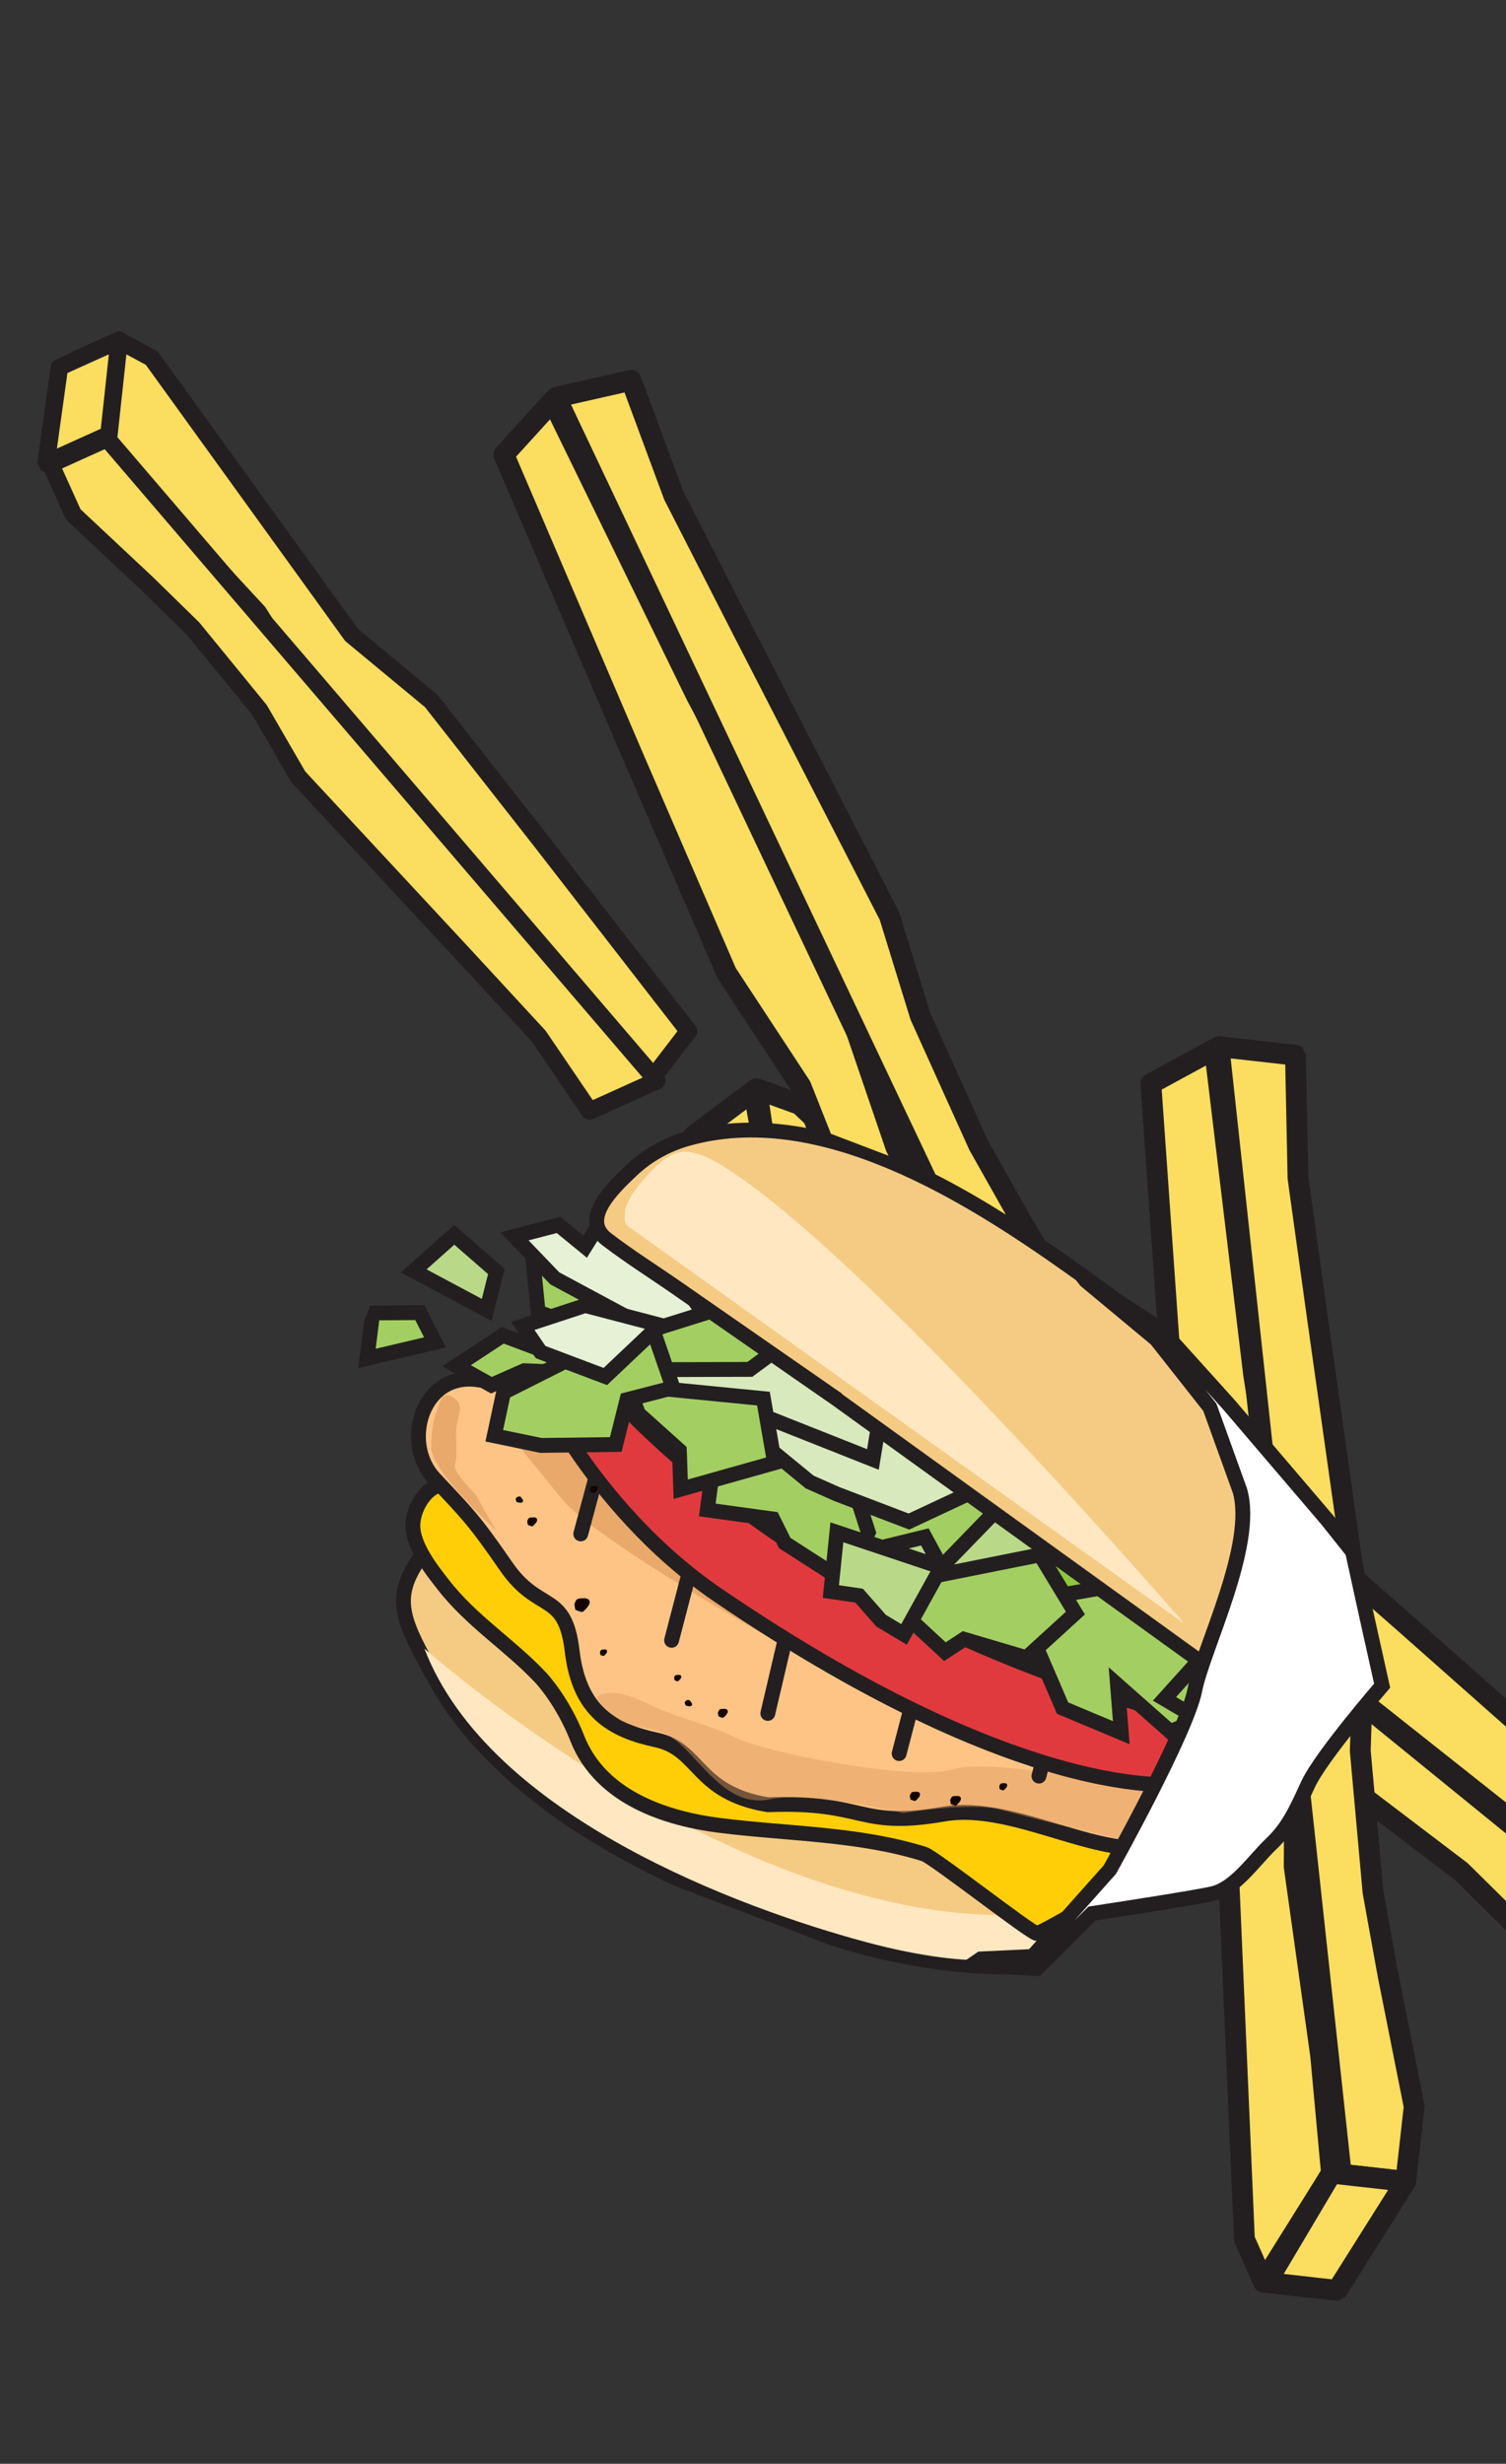 <?xml version="1.0" encoding="UTF-8"?>
<svg xmlns="http://www.w3.org/2000/svg" width="203" height="332" viewBox="0 0 203 332" fill="none">
  <rect x="0" y="0" width="203" height="332" fill="#333333" stroke="none"/>
  <g clip-path="url(#clip0_855_51)">
    <path d="M220.858 246.595L217.243 255.972L184.03 229.664L171.634 220.705L149.082 201.99L135.828 188.101L116.126 173.181L104.498 163.36L101.957 146.711L107.793 148.823L151.123 189.56L166.331 198.494L189.196 218.567L220.858 246.595Z" fill="#FBDD60" stroke="#231F20" stroke-width="2.827" stroke-linecap="round" stroke-linejoin="round"></path>
    <path d="M208.152 263.249L216.983 256.62L103.383 164.239L95.937 169.819L101.744 177.558L116.203 187.155L125.242 193.397L139.214 205.243L148.192 215.271L181.728 240.604L196.919 252.145L208.152 263.249Z" fill="#FBDD60" stroke="#231F20" stroke-width="2.827" stroke-linecap="round" stroke-linejoin="round"></path>
    <path d="M101.596 146.984L93.45 153.086L95.937 169.82L104.521 163.383L101.596 146.984Z" fill="#FBDD60" stroke="#231F20" stroke-width="2.827" stroke-linecap="round" stroke-linejoin="round"></path>
    <path d="M155.128 146.024L163.701 141.365L168.984 185.243L171.52 200.948L174.551 231.402L174.449 251.537L178.021 277.022L179.476 292.858L170.312 307.52L167.74 301.745L165.047 239.544L160.589 221.855L158.234 190.135L155.128 146.024Z" fill="#FBDD60" stroke="#231F20" stroke-width="2.804" stroke-linecap="round" stroke-linejoin="round"></path>
    <path d="M174.621 142.191L164.305 141.033L180.798 292.975L189.489 293.953L190.625 283.859L187.105 266.181L185.073 254.954L183.353 235.893L183.836 221.785L177.702 178.433L174.962 158.741L174.621 142.191Z" fill="#FBDD60" stroke="#231F20" stroke-width="2.804" stroke-linecap="round" stroke-linejoin="round"></path>
    <path d="M170.724 307.565L180.239 308.633L189.489 293.953L179.476 292.835L170.724 307.565Z" fill="#FBDD60" stroke="#231F20" stroke-width="2.804" stroke-linecap="round" stroke-linejoin="round"></path>
    <path d="M92.805 138.943L87.517 145.835L65.689 121.081L57.337 112.517L42.721 95.045L34.81 82.507L21.696 68.372L14.201 59.22L16.011 45.865L20.447 48.252L47.399 85.57L58.133 94.463L72.699 113.033L92.805 138.943Z" fill="#FBDD60" stroke="#231F20" stroke-width="2.352" stroke-linecap="round" stroke-linejoin="round"></path>
    <path d="M79.484 149.72L88.537 145.628L14.434 59.094L6.811 62.54L9.88 69.323L19.833 78.646L25.987 84.666L34.987 95.676L40.19 104.657L62.525 128.689L72.625 139.629L79.484 149.72Z" fill="#FBDD60" stroke="#231F20" stroke-width="2.352" stroke-linecap="round" stroke-linejoin="round"></path>
    <path d="M16.063 45.827L8.013 49.46L6.21 62.399L14.683 58.569L16.063 45.827Z" fill="#FBDD60" stroke="#231F20" stroke-width="2.352" stroke-linecap="round" stroke-linejoin="round"></path>
    <path d="M67.915 61.267L74.489 54.036L93.872 93.758L101.414 107.778L114.262 135.548L120.764 154.605L132.513 177.505L139.071 191.998L135.225 208.849L130.898 204.234L107.95 146.359L97.937 131.111L85.32 101.915L67.915 61.267Z" fill="#FBDD60" stroke="#231F20" stroke-width="2.804" stroke-linecap="round" stroke-linejoin="round"></path>
    <path d="M85.07 51.248L74.951 53.537L140.371 191.665L148.895 189.736L146.655 179.839L137.535 164.293L131.926 154.342L124.05 136.907L119.889 123.42L99.871 84.472L90.82 66.764L85.07 51.248Z" fill="#FBDD60" stroke="#231F20" stroke-width="2.804" stroke-linecap="round" stroke-linejoin="round"></path>
    <path d="M135.629 208.756L144.969 206.638L148.895 189.736L139.066 191.965L135.629 208.756Z" fill="#FBDD60" stroke="#231F20" stroke-width="2.804" stroke-linecap="round" stroke-linejoin="round"></path>
  </g>
  <g clip-path="url(#clip1_855_51)">
    <path d="M150.383 249.491L139.471 264.821C139.471 264.821 129.021 266.448 111.852 261.082C94.683 255.715 69.047 245.153 58.67 226.331C54.444 218.664 52.628 215.609 56.549 210.018C60.469 204.427 73.783 221.465 73.783 221.465L150.382 249.494L150.383 249.491Z" fill="#F5CB84" stroke="#231F20" stroke-width="2" stroke-miterlimit="10"></path>
    <path d="M57.201 222.141C57.201 222.141 103.019 262.919 142.736 257.599L138.829 263.38C138.829 263.38 132.673 266.013 116.472 261.629C100.271 257.245 65.952 244.902 57.2 222.144L57.201 222.141Z" fill="#FFE8C1"></path>
    <path d="M156.049 251.298C156.049 251.298 140.525 260.544 139.754 260.532C138.98 260.515 125.864 250.244 124.588 249.844C115.764 247.077 106.26 247.135 97.056 245.983C90.217 245.128 81.026 242.439 77.808 234.231C75.853 229.243 72.988 226.175 72.9 226.082C68.687 221.605 63.586 218.494 59.714 213.497C58.382 211.778 55.389 208.143 55.67 205.165C55.972 201.944 59.067 198.705 60.895 200.892C62.705 203.056 105.469 235.406 134.099 238.933C162.728 242.464 156.055 251.301 156.055 251.301L156.049 251.298Z" fill="#FFCE07" stroke="#231F20" stroke-width="2" stroke-miterlimit="10"></path>
    <path d="M153.323 211.096C153.355 211.101 167.913 213.737 163.631 225.566C159.403 237.254 168.424 236.575 161.003 245.661C153.579 254.746 138.786 242.443 127.198 244.456C115.606 246.468 116.809 242.695 103.498 243.189C93.777 241.584 94.386 235.739 88.486 234.467C82.586 233.195 78.084 230.676 77.124 222.498C76.163 214.319 72.632 217.464 68.221 211.069C63.806 204.672 63.039 204.041 58.548 199.229C54.058 194.418 56.889 184.792 64.457 185.937C67.347 186.373 70.024 186.51 72.628 185.235C75.454 183.853 77.178 181.987 80.572 182.288C84.109 182.599 87.573 184.322 90.954 185.318C96.855 187.057 102.69 189.03 108.485 191.089C120.486 195.358 132.515 199.926 143.948 205.557C145.876 206.507 147.806 207.484 149.652 208.582C150.547 209.116 152.361 210.925 153.319 211.098L153.323 211.096Z" fill="#FDC485" stroke="#231F20" stroke-width="2" stroke-miterlimit="10"></path>
    <path d="M79.135 215.423C79.295 215.476 79.42 215.58 79.47 215.765C79.596 216.242 79.011 216.763 78.72 217.063C78.633 217.153 78.564 217.198 78.484 217.209C78.396 217.225 78.301 217.2 78.167 217.156L77.558 216.935L77.432 216.282C77.394 216.087 77.593 215.711 77.72 215.575C77.882 215.396 78.057 215.399 78.283 215.387C78.52 215.376 78.871 215.33 79.137 215.42" fill="#140400"></path>
    <path d="M81.672 222.299C81.748 222.328 81.805 222.373 81.828 222.46C81.885 222.685 81.612 222.93 81.476 223.07L81.363 223.14C81.323 223.148 81.278 223.138 81.215 223.114L80.93 223.006L80.869 222.704C80.852 222.611 80.942 222.434 81.004 222.371C81.08 222.288 81.162 222.289 81.27 222.281C81.382 222.275 81.547 222.255 81.674 222.296" fill="#140400"></path>
    <path opacity="0.66" d="M66.858 206.186C66.858 206.186 64.919 202.994 64.519 202.048C64.118 201.102 60.931 198.487 61.333 197.256C61.735 196.025 61.281 193.43 61.588 191.858C61.895 190.286 62.502 189.276 61.157 188.357C59.816 187.44 59.42 188.41 59.001 189.765C58.581 191.121 58.241 191.609 58.116 194.916C57.991 198.223 66.862 206.187 66.862 206.187L66.858 206.186Z" fill="#DD9B5E"></path>
    <path opacity="0.66" d="M109.889 224.138C109.889 224.138 80.886 208.256 75.697 201.925C70.508 195.594 68.759 193.377 68.759 193.377L76.085 194.625C76.085 194.625 94.942 217.057 109.893 224.139L109.889 224.138Z" fill="#DD9B5E"></path>
    <path d="M81.374 195.179C80.345 199.018 79.315 202.861 78.282 206.698" stroke="#231F20" stroke-width="2" stroke-linecap="round" stroke-linejoin="round"></path>
    <g style="mix-blend-mode:multiply" opacity="0.44">
      <path d="M158.356 241.936C158.356 241.936 134.407 236.621 128.559 238.389C122.711 240.157 102.86 235.995 99.296 234.211C96.123 232.621 92.643 231.835 89.364 230.495C87.1 229.567 82.701 226.935 80.402 228.687C80.972 229.848 82.102 230.749 83.147 231.509C84.891 232.776 87.097 232.684 89.048 233.387C91.136 234.135 92.345 235.645 93.836 237.221C96.539 240.084 99.42 243.353 103.783 242.452C109.094 241.355 121.779 244.312 121.779 244.312C121.779 244.312 130.744 242.777 134.857 243.857C138.974 244.938 154.028 248.869 154.878 248.253C155.727 247.64 158.358 241.941 158.358 241.941L158.356 241.936Z" fill="#DD9B5E"></path>
    </g>
    <path d="M107.511 213.76C106.174 219.468 104.833 225.177 103.496 230.885" stroke="#231F20" stroke-width="2" stroke-linecap="round" stroke-linejoin="round"></path>
    <path d="M94.175 207.034C92.958 211.701 91.741 216.367 90.524 221.033" stroke="#231F20" stroke-width="2" stroke-linecap="round" stroke-linejoin="round"></path>
    <path d="M124.85 222.298C123.633 226.964 122.416 231.631 121.198 236.297" stroke="#231F20" stroke-width="2" stroke-linecap="round" stroke-linejoin="round"></path>
    <path d="M143.694 225.335C142.477 230.002 141.26 234.668 140.043 239.334" stroke="#231F20" stroke-width="2" stroke-linecap="round" stroke-linejoin="round"></path>
    <path d="M163.362 232.475L160.44 240.305C160.44 240.305 140.121 244.438 96.83 214.986C79.094 202.919 71.129 183.975 71.129 183.975L73.778 177.03C73.778 177.03 93.643 209.303 146.035 227.12C158.886 231.49 163.363 232.471 163.363 232.471L163.362 232.475Z" fill="#E13A3E" stroke="#231F20" stroke-width="2" stroke-miterlimit="10"></path>
    <path d="M154.533 216.526L158.417 220.038L154.912 221.293L148.723 216.12L143.963 217.836L139.159 213.13L139.709 206.908L154.533 216.526Z" fill="#8DC63F" stroke="#231F20" stroke-width="2" stroke-miterlimit="10"></path>
    <path d="M150.509 213.619L164.07 222.085L163.946 230.944L157.714 233.315L150.635 227.053L151.141 233.482L143.234 230.17L137.112 215.961L150.509 213.619Z" fill="#A3CF62" stroke="#231F20" stroke-width="2" stroke-miterlimit="10"></path>
    <path d="M144.956 217.365L138.362 223.381L129.932 220.888L127.368 222.566L122.031 217.635L126.554 210.189L139.513 208.376L144.956 217.365Z" fill="#A3CF62" stroke="#231F20" stroke-width="2" stroke-miterlimit="10"></path>
    <path d="M139.673 209.618L126.907 212.175L116.749 210.791L114.368 205.463L125.411 206.53L133.883 202.671L141.83 208.18L139.673 209.618Z" fill="#B9D989" stroke="#231F20" stroke-width="2" stroke-miterlimit="10"></path>
    <path d="M124.664 207.103L113.051 209.937L108.366 205.236L113.494 198.228L123.949 202.441L132.114 198.607L134.969 202.833L126.876 211.174L124.664 207.103Z" fill="#A3CF62" stroke="#231F20" stroke-width="2" stroke-miterlimit="10"></path>
    <path d="M117.047 206.489L114.007 213.213L105.783 207.929L104.164 204.682L95.34 203.469L96.602 193.915L102.609 195.014L113.013 193.963L117.047 206.489Z" fill="#A3CF62" stroke="#231F20" stroke-width="2" stroke-miterlimit="10"></path>
    <path d="M131.219 200.955L122.515 205.031L112.767 201.313L109.137 199.703L99.439 191.747L105.547 188.028L115.229 194.858L116.445 188.148L124.922 192.28L131.219 200.955Z" fill="#D8E9BD" stroke="#231F20" stroke-width="2" stroke-miterlimit="10"></path>
    <path d="M102.31 190.578L94.726 190.95L90.671 192.439L85.171 189.176L82.451 185.336L87.817 185.284L89.716 182.743L96.603 184.2L103.025 178.95L118.883 189.198L117.666 196.667L102.31 190.578Z" fill="#D8E9BD" stroke="#231F20" stroke-width="2" stroke-miterlimit="10"></path>
    <path d="M104.402 197.115L91.757 200.673L91.575 195.447L86.053 190.49L84.615 186.67L102.909 188.466L104.402 197.115Z" fill="#A3CF62" stroke="#231F20" stroke-width="2" stroke-miterlimit="10"></path>
    <path d="M101.074 184.528L87.656 184.564L83.454 180.946L72.534 176.781L71.798 169.332L82.199 174.867L91.237 175.176L94.111 172.909L104.525 181.989L101.074 184.528Z" fill="#A3CF62" stroke="#231F20" stroke-width="2" stroke-miterlimit="10"></path>
    <path d="M67.773 179.935L73.408 182.05L80.341 181.873L81.45 185.147L70.664 184.704L66.24 186.659L61.535 184.033L67.773 179.935Z" fill="#A3CF62" stroke="#231F20" stroke-width="2" stroke-miterlimit="10"></path>
    <path d="M84.516 188.603L82.998 194.647L72.921 194.773L66.624 193.47L67.876 187.628L75.83 183.624L88.116 179.466L90.713 187.009L84.516 188.603Z" fill="#A3CF62" stroke="#231F20" stroke-width="2" stroke-miterlimit="10"></path>
    <path d="M94.859 177.005L92.305 173.368L80.6 165.207L78.864 167.99L75.291 165.059L69.342 166.601L74.78 172.259L87.757 179.228L94.859 177.005Z" fill="#E6F1D6" stroke="#231F20" stroke-width="2" stroke-miterlimit="10"></path>
    <path d="M126.876 211.174L121.855 220.242L118.763 218.389L115.804 215.019L111.994 214.461L112.806 206.481L126.876 211.174Z" fill="#B9D989" stroke="#231F20" stroke-width="2" stroke-miterlimit="10"></path>
    <path d="M163.213 221.984L168.576 227.749L166.625 234.625L156.963 228.925L163.213 221.984Z" fill="#A3CF62" stroke="#231F20" stroke-width="2" stroke-miterlimit="10"></path>
    <path d="M88.924 178.548L81.594 185.487L72.876 182.197L70.468 178.679L78.889 175.917L88.924 178.548Z" fill="#E6F1D6" stroke="#231F20" stroke-width="2" stroke-miterlimit="10"></path>
    <path d="M165.694 226.725C165.694 226.725 175.408 209.058 168.092 194.273C163.23 184.449 152.967 176.901 144.273 170.735C130.45 160.931 110.498 148.353 92.607 153.454C89.763 154.265 87.183 155.73 85.045 157.777C82.53 160.185 78.225 164.267 81.785 166.994C84.807 169.305 88.07 171.358 91.194 173.528C98.018 178.266 104.84 183 111.664 187.739C112.081 188.03 112.506 188.312 112.92 188.613C112.923 188.614 165.692 226.728 165.692 226.728L165.694 226.725Z" fill="#F5CB84" stroke="#231F20" stroke-width="2" stroke-miterlimit="10"></path>
    <path d="M61.229 166.392L66.907 171.333L65.603 176.512L55.766 171.26L61.229 166.392Z" fill="#B9D989" stroke="#231F20" stroke-width="2" stroke-miterlimit="10"></path>
    <path d="M50.236 176.922L56.588 176.88L58.636 180.889L49.467 183.049L50.236 176.922Z" fill="#A3CF62" stroke="#231F20" stroke-width="2" stroke-miterlimit="10"></path>
    <path d="M146.358 172.572L156.507 179.15L165.717 189.361L178.894 204.794L182.316 209.093L184.327 218.27L186.303 227.148C186.303 227.148 178.05 236.688 176.317 240.446C174.587 244.206 173.649 246.271 171.305 248.514C168.962 250.757 166.486 254.515 163.398 255.191C160.309 255.868 147.195 257.852 147.195 257.852L139.748 265.276L130.998 264.791L132.204 263.968L139.182 263.635L149.603 251.928C149.603 251.928 159.915 233.481 161.047 227.781C162.178 222.082 169.244 208.242 167.135 200.881L163.083 189.643L155.856 180.474L146.361 172.576L146.358 172.572Z" fill="white" stroke="#231F20" stroke-width="2" stroke-miterlimit="10"></path>
    <path d="M159.657 218.8C159.657 218.8 84.703 165.271 84.697 165.269C84.004 164.775 84.161 163.439 84.396 162.675C84.834 161.27 85.805 160.034 86.737 158.975C88.5 156.966 90.457 154.824 93.063 155.257C95.411 155.648 97.678 157.261 99.63 158.585C101.7 159.987 103.665 161.56 105.608 163.163C109.412 166.302 113.065 169.651 116.656 173.074C120.679 176.91 124.617 180.849 128.507 184.845C132.364 188.81 136.17 192.83 139.945 196.892C143.241 200.439 146.51 204.018 149.755 207.621C152.092 210.216 154.416 212.822 156.722 215.446C157.696 216.551 158.668 217.659 159.633 218.776C159.642 218.783 159.648 218.796 159.654 218.799L159.657 218.8Z" fill="#FFE8C1"></path>
    <path d="M91.673 225.718C91.748 225.747 91.806 225.791 91.829 225.879C91.886 226.104 91.612 226.349 91.476 226.489L91.363 226.559C91.323 226.566 91.278 226.557 91.216 226.533L90.931 226.424L90.87 226.123C90.853 226.03 90.946 225.855 91.004 225.79C91.081 225.707 91.163 225.708 91.271 225.7C91.382 225.694 91.547 225.674 91.674 225.715" fill="#140400"></path>
    <path d="M92.898 229.093C92.976 229.123 93.018 229.18 93.073 229.253C93.18 229.396 93.394 229.639 93.232 229.818C93.076 229.992 92.722 229.898 92.531 229.859L92.412 229.806L92.353 229.667L92.282 229.369L92.505 229.15C92.571 229.085 92.769 229.066 92.857 229.081C92.874 229.087 92.889 229.086 92.906 229.092" fill="#140400"></path>
    <path d="M135.587 240.313C135.668 240.344 135.735 240.396 135.76 240.496C135.827 240.743 135.52 241.018 135.369 241.178L135.246 241.255C135.201 241.264 135.151 241.249 135.081 241.226L134.761 241.112L134.697 240.768C134.679 240.667 134.781 240.469 134.848 240.4C134.934 240.305 135.027 240.306 135.146 240.299C135.268 240.293 135.454 240.266 135.593 240.316" fill="#140400"></path>
    <path d="M123.781 241.479C123.887 241.516 123.97 241.585 124.005 241.708C124.09 242.026 123.698 242.377 123.505 242.578C123.448 242.639 123.399 242.669 123.348 242.676C123.287 242.686 123.226 242.671 123.136 242.64L122.728 242.492L122.644 242.054C122.618 241.924 122.751 241.673 122.835 241.581C122.945 241.461 123.06 241.464 123.213 241.455C123.37 241.447 123.607 241.417 123.786 241.477" fill="#140400"></path>
    <path d="M129.283 242.046C129.395 242.086 129.481 242.156 129.517 242.286C129.604 242.62 129.194 242.987 128.99 243.199C128.928 243.262 128.879 243.292 128.827 243.302C128.766 243.313 128.698 243.294 128.604 243.266L128.176 243.11L128.088 242.652C128.062 242.514 128.203 242.252 128.289 242.156C128.404 242.031 128.524 242.032 128.684 242.025C128.848 242.016 129.097 241.983 129.283 242.046Z" fill="#140400"></path>
    <path d="M97.875 230.306C97.978 230.342 98.062 230.407 98.094 230.529C98.175 230.838 97.794 231.178 97.607 231.374C97.551 231.431 97.502 231.462 97.454 231.47C97.397 231.482 97.337 231.462 97.246 231.435L96.851 231.292L96.769 230.866C96.746 230.741 96.873 230.496 96.956 230.407C97.059 230.292 97.176 230.292 97.322 230.283C97.475 230.274 97.707 230.246 97.876 230.303" fill="#140400"></path>
    <path d="M70.112 201.665C70.191 201.695 70.233 201.752 70.287 201.825C70.394 201.968 70.609 202.211 70.447 202.39C70.291 202.564 69.936 202.47 69.745 202.431L69.626 202.378L69.567 202.239L69.497 201.941L69.719 201.722C69.785 201.657 69.984 201.638 70.072 201.653C70.088 201.659 70.104 201.658 70.12 201.664" fill="#140400"></path>
    <path d="M80.409 200.265C80.491 200.296 80.558 200.348 80.583 200.448C80.65 200.696 80.343 200.97 80.192 201.13L80.069 201.207C80.024 201.217 79.974 201.201 79.904 201.178L79.584 201.064L79.52 200.72C79.502 200.619 79.604 200.421 79.671 200.352C79.756 200.257 79.849 200.259 79.968 200.251C80.091 200.245 80.277 200.219 80.416 200.268" fill="#140400"></path>
    <path d="M72.176 204.502C72.279 204.537 72.363 204.603 72.395 204.724C72.476 205.033 72.095 205.373 71.908 205.569C71.852 205.627 71.803 205.657 71.755 205.665C71.698 205.677 71.638 205.658 71.547 205.631L71.152 205.487L71.07 205.061C71.047 204.936 71.174 204.691 71.257 204.602C71.36 204.488 71.477 204.487 71.623 204.478C71.776 204.469 72.008 204.441 72.177 204.498" fill="#140400"></path>
  </g>
  <defs>
    <clipPath id="clip0_855_51">
      <rect width="310.949" height="118.189" fill="white" transform="translate(106.031) rotate(63.783)"></rect>
    </clipPath>
    <clipPath id="clip1_855_51">
      <rect width="155.616" height="102.246" fill="white" transform="matrix(-0.934 -0.356 -0.356 0.934 210.834 190.449)"></rect>
    </clipPath>
  </defs>
</svg>
